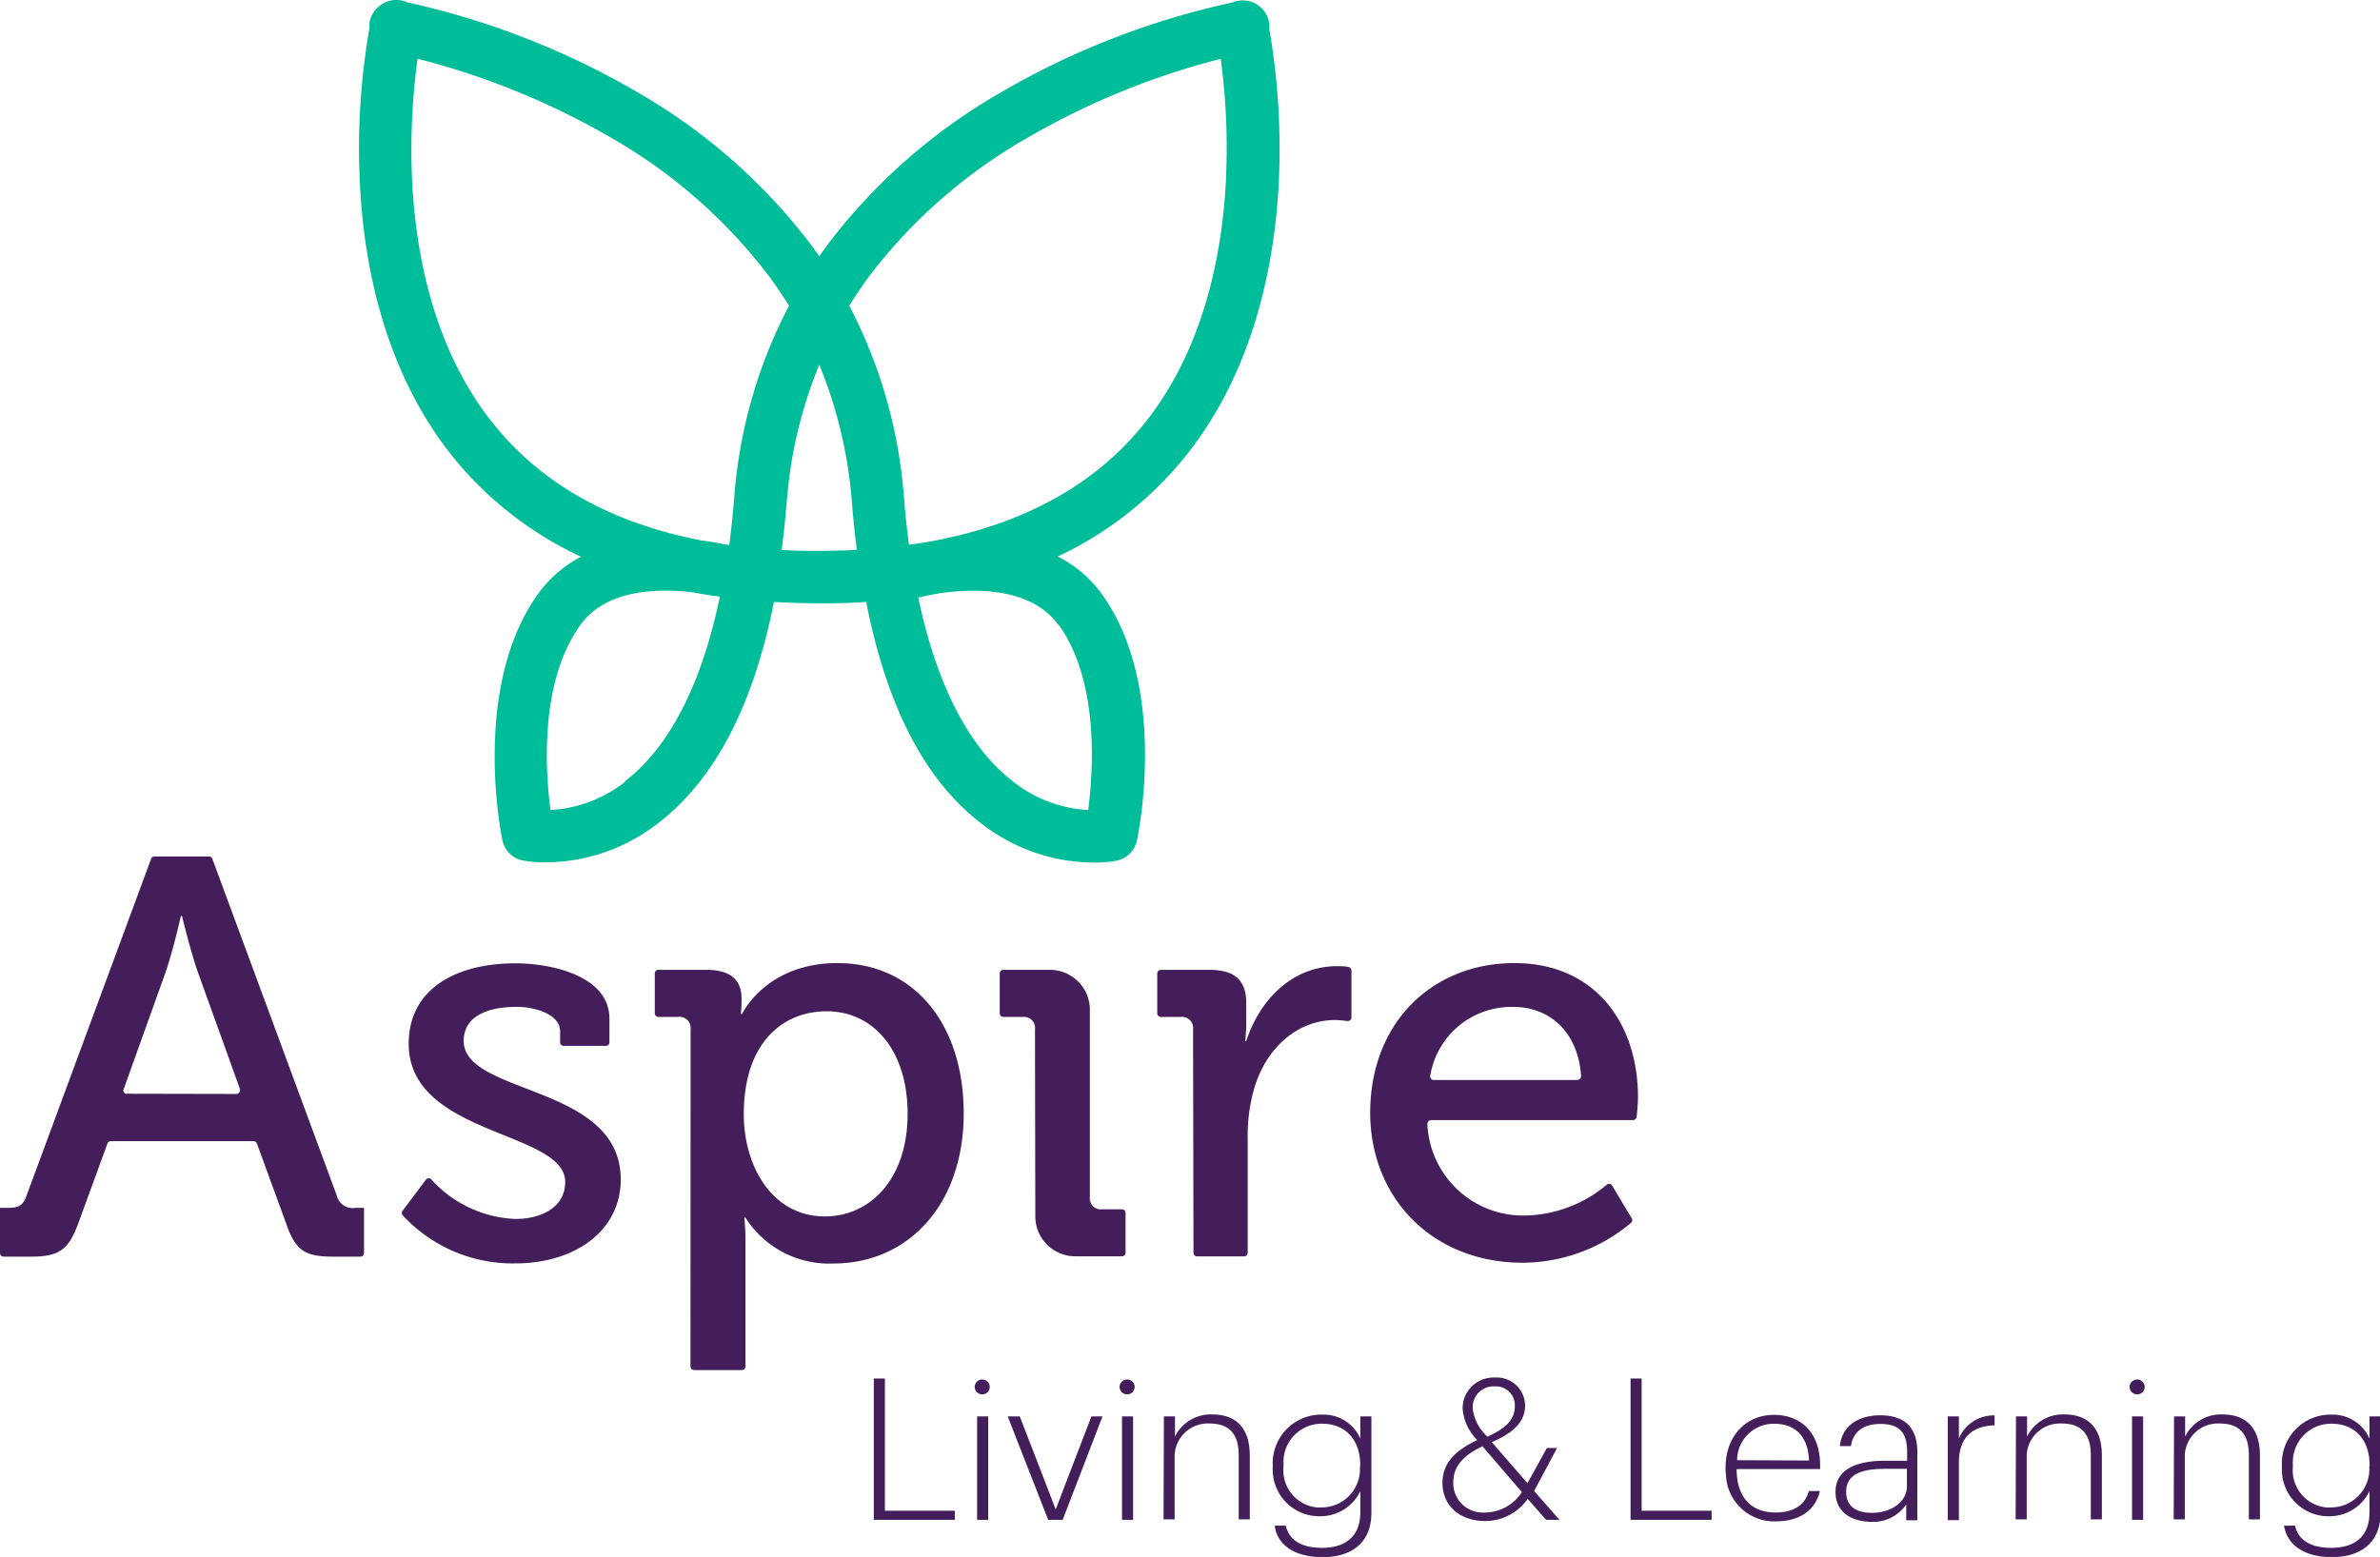 <?xml version="1.0" encoding="UTF-8"?>
<svg xmlns="http://www.w3.org/2000/svg" id="Layer_1" data-name="Layer 1" viewBox="0 0 214.71 140.5">
  <defs>
    <style>.cls-1{fill:#441e5b;}.cls-2{fill:#00bd9a;}</style>
  </defs>
  <title>logo_dark</title>
  <g id="Group_358" data-name="Group 358">
    <path id="Path_213" data-name="Path 213" class="cls-1" d="M78.83,124.4h1v11.93h6.31v.82H78.83Z" transform="translate(0 0)"></path>
    <path id="Path_214" data-name="Path 214" class="cls-1" d="M87.93,125.15a.68.68,0,0,1,.69-.66.67.67,0,0,1,0,1.34.68.68,0,0,1-.69-.68Zm.22,2.67h1v9.33h-1Z" transform="translate(0 0)"></path>
    <path id="Path_215" data-name="Path 215" class="cls-1" d="M90.91,127.82H92l3.24,8.39,3.22-8.39h1l-3.59,9.33H94.56Z" transform="translate(0 0)"></path>
    <path id="Path_216" data-name="Path 216" class="cls-1" d="M101,125.15a.68.68,0,0,1,.69-.66.67.67,0,0,1,0,1.34.68.68,0,0,1-.69-.68Zm.22,2.67h1v9.33h-1Z" transform="translate(0 0)"></path>
    <path id="Path_217" data-name="Path 217" class="cls-1" d="M105,127.82h1v1.82a3.6,3.6,0,0,1,3.36-2c2,0,3.39,1.07,3.39,3.73v5.74h-1v-5.8c0-2-.94-2.85-2.64-2.85a3,3,0,0,0-3.14,2.8,1.34,1.34,0,0,0,0,.2v5.65h-1Z" transform="translate(0 0)"></path>
    <path id="Path_218" data-name="Path 218" class="cls-1" d="M115,137.68h1c.26,1.2,1.28,2,3.26,2s3.46-.91,3.46-3.21v-1.91a4,4,0,0,1-3.6,2.27,4.2,4.2,0,0,1-4.3-4.1,2.16,2.16,0,0,1,0-.36v-.13a4.39,4.39,0,0,1,4.19-4.58h.23a3.61,3.61,0,0,1,3.48,2.16v-2h1v8.7c0,2.75-1.85,4-4.4,4C116.46,140.5,115.18,139.18,115,137.68Zm7.71-5.35v-.14c0-2.35-1.42-3.71-3.4-3.71a3.44,3.44,0,0,0-3.52,3.34c0,.14,0,.27,0,.41v.14a3.36,3.36,0,0,0,3,3.66,2.29,2.29,0,0,0,.37,0,3.46,3.46,0,0,0,3.53-3.39c0-.1,0-.21,0-.32Z" transform="translate(0 0)"></path>
    <path id="Path_219" data-name="Path 219" class="cls-1" d="M138.4,134.55l2.28,2.6h-1.2l-1.66-1.89a4.68,4.68,0,0,1-3.82,2c-2.35,0-3.87-1.42-3.87-3.44s1.49-3.07,3.14-3.87a4.47,4.47,0,0,1-1.32-2.85,2.78,2.78,0,0,1,2.78-2.79h.16a2.55,2.55,0,0,1,2.69,2.42.76.76,0,0,1,0,.15c0,1.53-1.26,2.53-3,3.26l3.22,3.71,1.75-3.18h.92Zm-1.11.09-3.55-4.12c-1.4.67-2.63,1.58-2.63,3.22a2.64,2.64,0,0,0,2.52,2.75,2.82,2.82,0,0,0,.41,0,4,4,0,0,0,3.25-1.83Zm-3.09-5c1.53-.7,2.46-1.45,2.46-2.75a1.7,1.7,0,0,0-1.61-1.78h-.19a1.88,1.88,0,0,0-2,1.8v.21a4.06,4.06,0,0,0,1.31,2.51Z" transform="translate(0 0)"></path>
    <path id="Path_220" data-name="Path 220" class="cls-1" d="M147.1,124.4h1v11.93h6.31v.82H147.1Z" transform="translate(0 0)"></path>
    <path id="Path_221" data-name="Path 221" class="cls-1" d="M155.67,132.59v-.15c0-2.82,1.82-4.76,4.37-4.76,2.29,0,4.16,1.46,4.16,4.55v.34h-7.53c0,2.5,1.26,3.92,3.51,3.92,1.59,0,2.66-.64,3-1.94h1c-.4,1.78-1.91,2.74-3.95,2.74a4.35,4.35,0,0,1-4.52-4.17A4.64,4.64,0,0,1,155.67,132.59Zm7.53-.79c-.09-2.26-1.31-3.32-3.16-3.32a3.31,3.31,0,0,0-3.33,3.29v0Z" transform="translate(0 0)"></path>
    <path id="Path_222" data-name="Path 222" class="cls-1" d="M165.59,134.63c0-2.15,2.11-2.81,4.46-2.81h2V131c0-1.75-.73-2.5-2.4-2.5-1.44,0-2.46.61-2.67,2h-1c.22-2,1.86-2.78,3.66-2.78,2,0,3.33.93,3.33,3.3v6.17h-1v-1.43a3.61,3.61,0,0,1-3.22,1.57C166.93,137.29,165.59,136.4,165.59,134.63Zm6.44-.5v-1.58h-1.95c-2,0-3.53.41-3.53,2.08,0,1.2.77,1.89,2.33,1.89,1.75,0,3.15-1,3.15-2.38Z" transform="translate(0 0)"></path>
    <path id="Path_223" data-name="Path 223" class="cls-1" d="M175.72,127.82h1v2a3.38,3.38,0,0,1,3.22-2.09v.89c-1.84.07-3.22.91-3.22,3.39v5.17h-1Z" transform="translate(0 0)"></path>
    <path id="Path_224" data-name="Path 224" class="cls-1" d="M181.87,127.82h1v1.82a3.6,3.6,0,0,1,3.36-2c2,0,3.39,1.07,3.39,3.73v5.74h-1v-5.8c0-2-.94-2.85-2.63-2.85a3,3,0,0,0-3.15,2.8v5.85h-1Z" transform="translate(0 0)"></path>
    <path id="Path_225" data-name="Path 225" class="cls-1" d="M192.12,125.15a.68.68,0,0,1,.69-.66.67.67,0,0,1,0,1.34h0a.68.68,0,0,1-.69-.68Zm.22,2.67h1v9.33h-1Z" transform="translate(0 0)"></path>
    <path id="Path_226" data-name="Path 226" class="cls-1" d="M196.13,127.82h1v1.82a3.6,3.6,0,0,1,3.36-2c2,0,3.39,1.07,3.39,3.73v5.74h-1v-5.8c0-2-.94-2.85-2.63-2.85a3,3,0,0,0-3.15,2.8v5.85h-1Z" transform="translate(0 0)"></path>
    <path id="Path_227" data-name="Path 227" class="cls-1" d="M206.05,137.68h1c.25,1.2,1.27,2,3.26,2s3.45-.91,3.45-3.21v-1.91a4,4,0,0,1-3.6,2.27,4.2,4.2,0,0,1-4.3-4.09,2.28,2.28,0,0,1,0-.37v-.13a4.39,4.39,0,0,1,4.19-4.58h.24a3.62,3.62,0,0,1,3.47,2.16v-2h1v8.7c0,2.75-1.85,4-4.4,4C207.56,140.5,206.29,139.18,206.05,137.68Zm7.72-5.35v-.14c0-2.35-1.42-3.71-3.4-3.71a3.44,3.44,0,0,0-3.52,3.34,2.81,2.81,0,0,0,0,.41v.14a3.36,3.36,0,0,0,3,3.66,2.17,2.17,0,0,0,.36,0,3.46,3.46,0,0,0,3.54-3.39c0-.1,0-.21,0-.32Z" transform="translate(0 0)"></path>
  </g>
  <g id="Group_365" data-name="Group 365">
    <g id="Group_359" data-name="Group 359">
      <path id="Path_228" data-name="Path 228" class="cls-1" d="M0,109H.72c.92,0,1.38-.2,1.68-1.12L13.63,77.51a.33.33,0,0,1,.31-.22h4.91a.33.33,0,0,1,.31.22l11.22,30.37A1.47,1.47,0,0,0,32.07,109h.77v4.07a.33.33,0,0,1-.33.33H30c-2.55,0-3.37-.61-4.19-3l-2.63-7.2a.33.33,0,0,0-.31-.22H10a.33.33,0,0,0-.31.22l-2.63,7.2c-.87,2.35-1.69,3-4.25,3H.33a.33.33,0,0,1-.33-.33ZM21.32,98.72a.33.33,0,0,0,.33-.33.52.52,0,0,0,0-.11L17.85,87.73c-.67-1.9-1.43-5.07-1.43-5.07h-.1s-.72,3.17-1.38,5.07L11.16,98.28a.32.32,0,0,0,.19.42.25.25,0,0,0,.12,0Z" transform="translate(0 0)"></path>
    </g>
    <g id="Group_360" data-name="Group 360">
      <path id="Path_229" data-name="Path 229" class="cls-1" d="M38.42,106.46a.32.32,0,0,1,.46-.06l0,0A10.82,10.82,0,0,0,46.49,110c2.4,0,4.5-1.08,4.5-3.33,0-4.65-14.12-4.14-14.12-12.48,0-5,4.35-7.26,9.62-7.26,3.12,0,8.49,1.07,8.49,5v2.13a.32.32,0,0,1-.33.32H50.86a.32.32,0,0,1-.33-.32v-1c0-1.54-2.3-2.2-3.89-2.2-2.91,0-4.81,1-4.81,3.06C41.83,98.87,56,97.8,56,106.44c0,4.6-4.09,7.57-9.51,7.57a13.49,13.49,0,0,1-10.16-4.34.33.33,0,0,1,0-.42Z" transform="translate(0 0)"></path>
    </g>
    <g id="Group_361" data-name="Group 361">
      <path id="Path_230" data-name="Path 230" class="cls-1" d="M62.3,92.89a1,1,0,0,0-.86-1.12.61.61,0,0,0-.27,0H59.4a.33.33,0,0,1-.33-.33V87.85a.33.33,0,0,1,.33-.33h4.32c2.3,0,3.18,1,3.18,2.61,0,.77-.06,1.38-.06,1.38h.1s2.15-4.6,8.6-4.6c6.95,0,11.4,5.53,11.4,13.56,0,8.23-5,13.55-11.76,13.55a8.93,8.93,0,0,1-7.93-4.14h-.1a21.05,21.05,0,0,1,.1,2.25v11.18a.33.33,0,0,1-.33.33h-4.3a.34.34,0,0,1-.33-.33Zm12.12,16.88c4.09,0,7.46-3.38,7.46-9.26,0-5.62-3-9.25-7.31-9.25-3.84,0-7.47,2.71-7.47,9.3C67.1,105.17,69.61,109.77,74.42,109.77Z" transform="translate(0 0)"></path>
    </g>
    <g id="Group_362" data-name="Group 362">
      <path id="Path_231" data-name="Path 231" class="cls-1" d="M93.37,92.89a1,1,0,0,0-.85-1.12h-2a.33.33,0,0,1-.33-.33V87.85a.33.33,0,0,1,.33-.33h4.2a3.6,3.6,0,0,1,3.6,3.6V108a1,1,0,0,0,.86,1.13,1.13,1.13,0,0,0,.26,0h1.77a.33.33,0,0,1,.33.33v3.59a.32.32,0,0,1-.33.32H97a3.6,3.6,0,0,1-3.6-3.6Z" transform="translate(0 0)"></path>
    </g>
    <g id="Group_363" data-name="Group 363">
      <path id="Path_232" data-name="Path 232" class="cls-1" d="M107.63,92.89a1,1,0,0,0-.86-1.12.62.62,0,0,0-.27,0h-1.77a.33.33,0,0,1-.33-.33V87.85a.34.34,0,0,1,.33-.33h4.38c2.25,0,3.32.92,3.32,3v1.64a13.52,13.52,0,0,1-.1,1.79h.1c1.23-3.79,4.2-6.76,8.19-6.76.34,0,.69,0,1,.07a.33.33,0,0,1,.3.33v4.22a.33.33,0,0,1-.33.33h-.05a8.3,8.3,0,0,0-1.11-.09c-3.17,0-6.08,2.25-7.26,6.09a15.56,15.56,0,0,0-.61,4.65v10.26a.33.33,0,0,1-.33.33H108a.33.33,0,0,1-.33-.33Z" transform="translate(0 0)"></path>
    </g>
    <g id="Group_364" data-name="Group 364">
      <path id="Path_233" data-name="Path 233" class="cls-1" d="M136.62,86.91c7.27,0,11.15,5.42,11.15,12.12,0,.47-.07,1.31-.12,1.75a.32.32,0,0,1-.32.3H129.11a.34.34,0,0,0-.34.33v0a8.64,8.64,0,0,0,8.88,8.28,11.79,11.79,0,0,0,7.28-2.76.33.33,0,0,1,.47,0l0,0,1.8,3a.32.32,0,0,1-.06.42,15.25,15.25,0,0,1-9.77,3.6c-8.18,0-13.76-5.88-13.76-13.55C123.63,92.23,129.26,86.91,136.62,86.91Zm5.69,10.53a.33.33,0,0,0,.33-.33v0c-.28-4.07-2.93-6.24-6.07-6.24a7.41,7.41,0,0,0-7.54,6.2.33.33,0,0,0,.26.39h13Z" transform="translate(0 0)"></path>
    </g>
  </g>
  <path id="Path_234" data-name="Path 234" class="cls-2" d="M114.51,2.61h0A2.39,2.39,0,0,0,113,.2h0a2.44,2.44,0,0,0-1.39-.11,2,2,0,0,0-.41.13h0A71.42,71.42,0,0,0,90.24,8.37,52.2,52.2,0,0,0,74.72,22c-.28.37-.55.75-.81,1.13-.26-.38-.53-.76-.81-1.13A52.41,52.41,0,0,0,57.57,8.36,71.72,71.72,0,0,0,36.72.21h0a2.51,2.51,0,0,0-.46-.16,2.38,2.38,0,0,0-2,.47l0,0A2.38,2.38,0,0,0,33.34,2a1.94,1.94,0,0,0,0,.48h0a62.76,62.76,0,0,0-.91,13.13c.34,10.34,3.26,19.2,8.44,25.63a32.37,32.37,0,0,0,11.55,9,11.08,11.08,0,0,0-3.89,3.37c-6,8.39-3.33,21.64-3.21,22.2a2.37,2.37,0,0,0,1.84,1.84,11,11,0,0,0,2.06.17,16.62,16.62,0,0,0,10-3.42c5.17-3.88,8.72-10.61,10.6-20.08h0c1.33.08,2.69.12,4.09.12s2.85,0,4.23-.13C80,63.8,83.5,70.54,88.67,74.42a16.59,16.59,0,0,0,10,3.42,11,11,0,0,0,2.06-.17,2.37,2.37,0,0,0,1.84-1.83c.12-.56,2.86-13.82-3.15-22.2a11,11,0,0,0-4-3.42,32.46,32.46,0,0,0,11.49-9c5.18-6.42,8.12-15.28,8.49-25.62A63.89,63.89,0,0,0,114.51,2.61ZM56.41,70.54a12,12,0,0,1-6.75,2.56c-.46-3.54-1-11.59,2.7-16.7,1.78-2.5,5-3.1,7.7-3.1a19.49,19.49,0,0,1,2.41.15h0c.67.12,1.34.24,2,.34h0l.16,0,.31.06c-1.64,7.9-4.55,13.57-8.56,16.65Zm9.83-25.66c-.12,1.49-.27,2.92-.45,4.3l-.44-.06h0c-.46-.1-1.18-.24-2.07-.35h0C55.18,47.2,48.91,43.7,44.55,38.3c-5.7-7.06-7.17-16.24-7.4-22.7a61.15,61.15,0,0,1,.52-10.3h0a68.56,68.56,0,0,1,17.62,7.22A47.41,47.41,0,0,1,69.34,24.88c.66.88,1.27,1.79,1.84,2.71a44.39,44.39,0,0,0-4.94,17.29Zm7.6,4.83c-1.13,0-2.24,0-3.32-.08.18-1.4.33-2.86.46-4.36a40.43,40.43,0,0,1,2.93-12.35,40.74,40.74,0,0,1,2.94,12.35q.18,2.25.45,4.35c-1.12.06-2.28.09-3.46.09ZM95.52,56.4c3.66,5.12,3.11,13.16,2.65,16.7a11.94,11.94,0,0,1-6.76-2.56c-4-3.07-6.92-8.74-8.57-16.63a2,2,0,0,0,.35-.06s.3-.08.78-.17l.61-.11h0c2.64-.42,8.3-.81,10.9,2.83Zm15.11-40.8c-.25,6.45-1.74,15.63-7.45,22.69-4.48,5.54-11,9.08-19.34,10.59h0l-.67.11h0L82,49.16c-.18-1.37-.33-2.8-.45-4.28a44.55,44.55,0,0,0-4.93-17.29c.57-.92,1.18-1.83,1.83-2.71A47.57,47.57,0,0,1,92.54,12.52a68.33,68.33,0,0,1,17.59-7.21,60,60,0,0,1,.49,10.29Z" transform="translate(0 0)"></path>
</svg>

